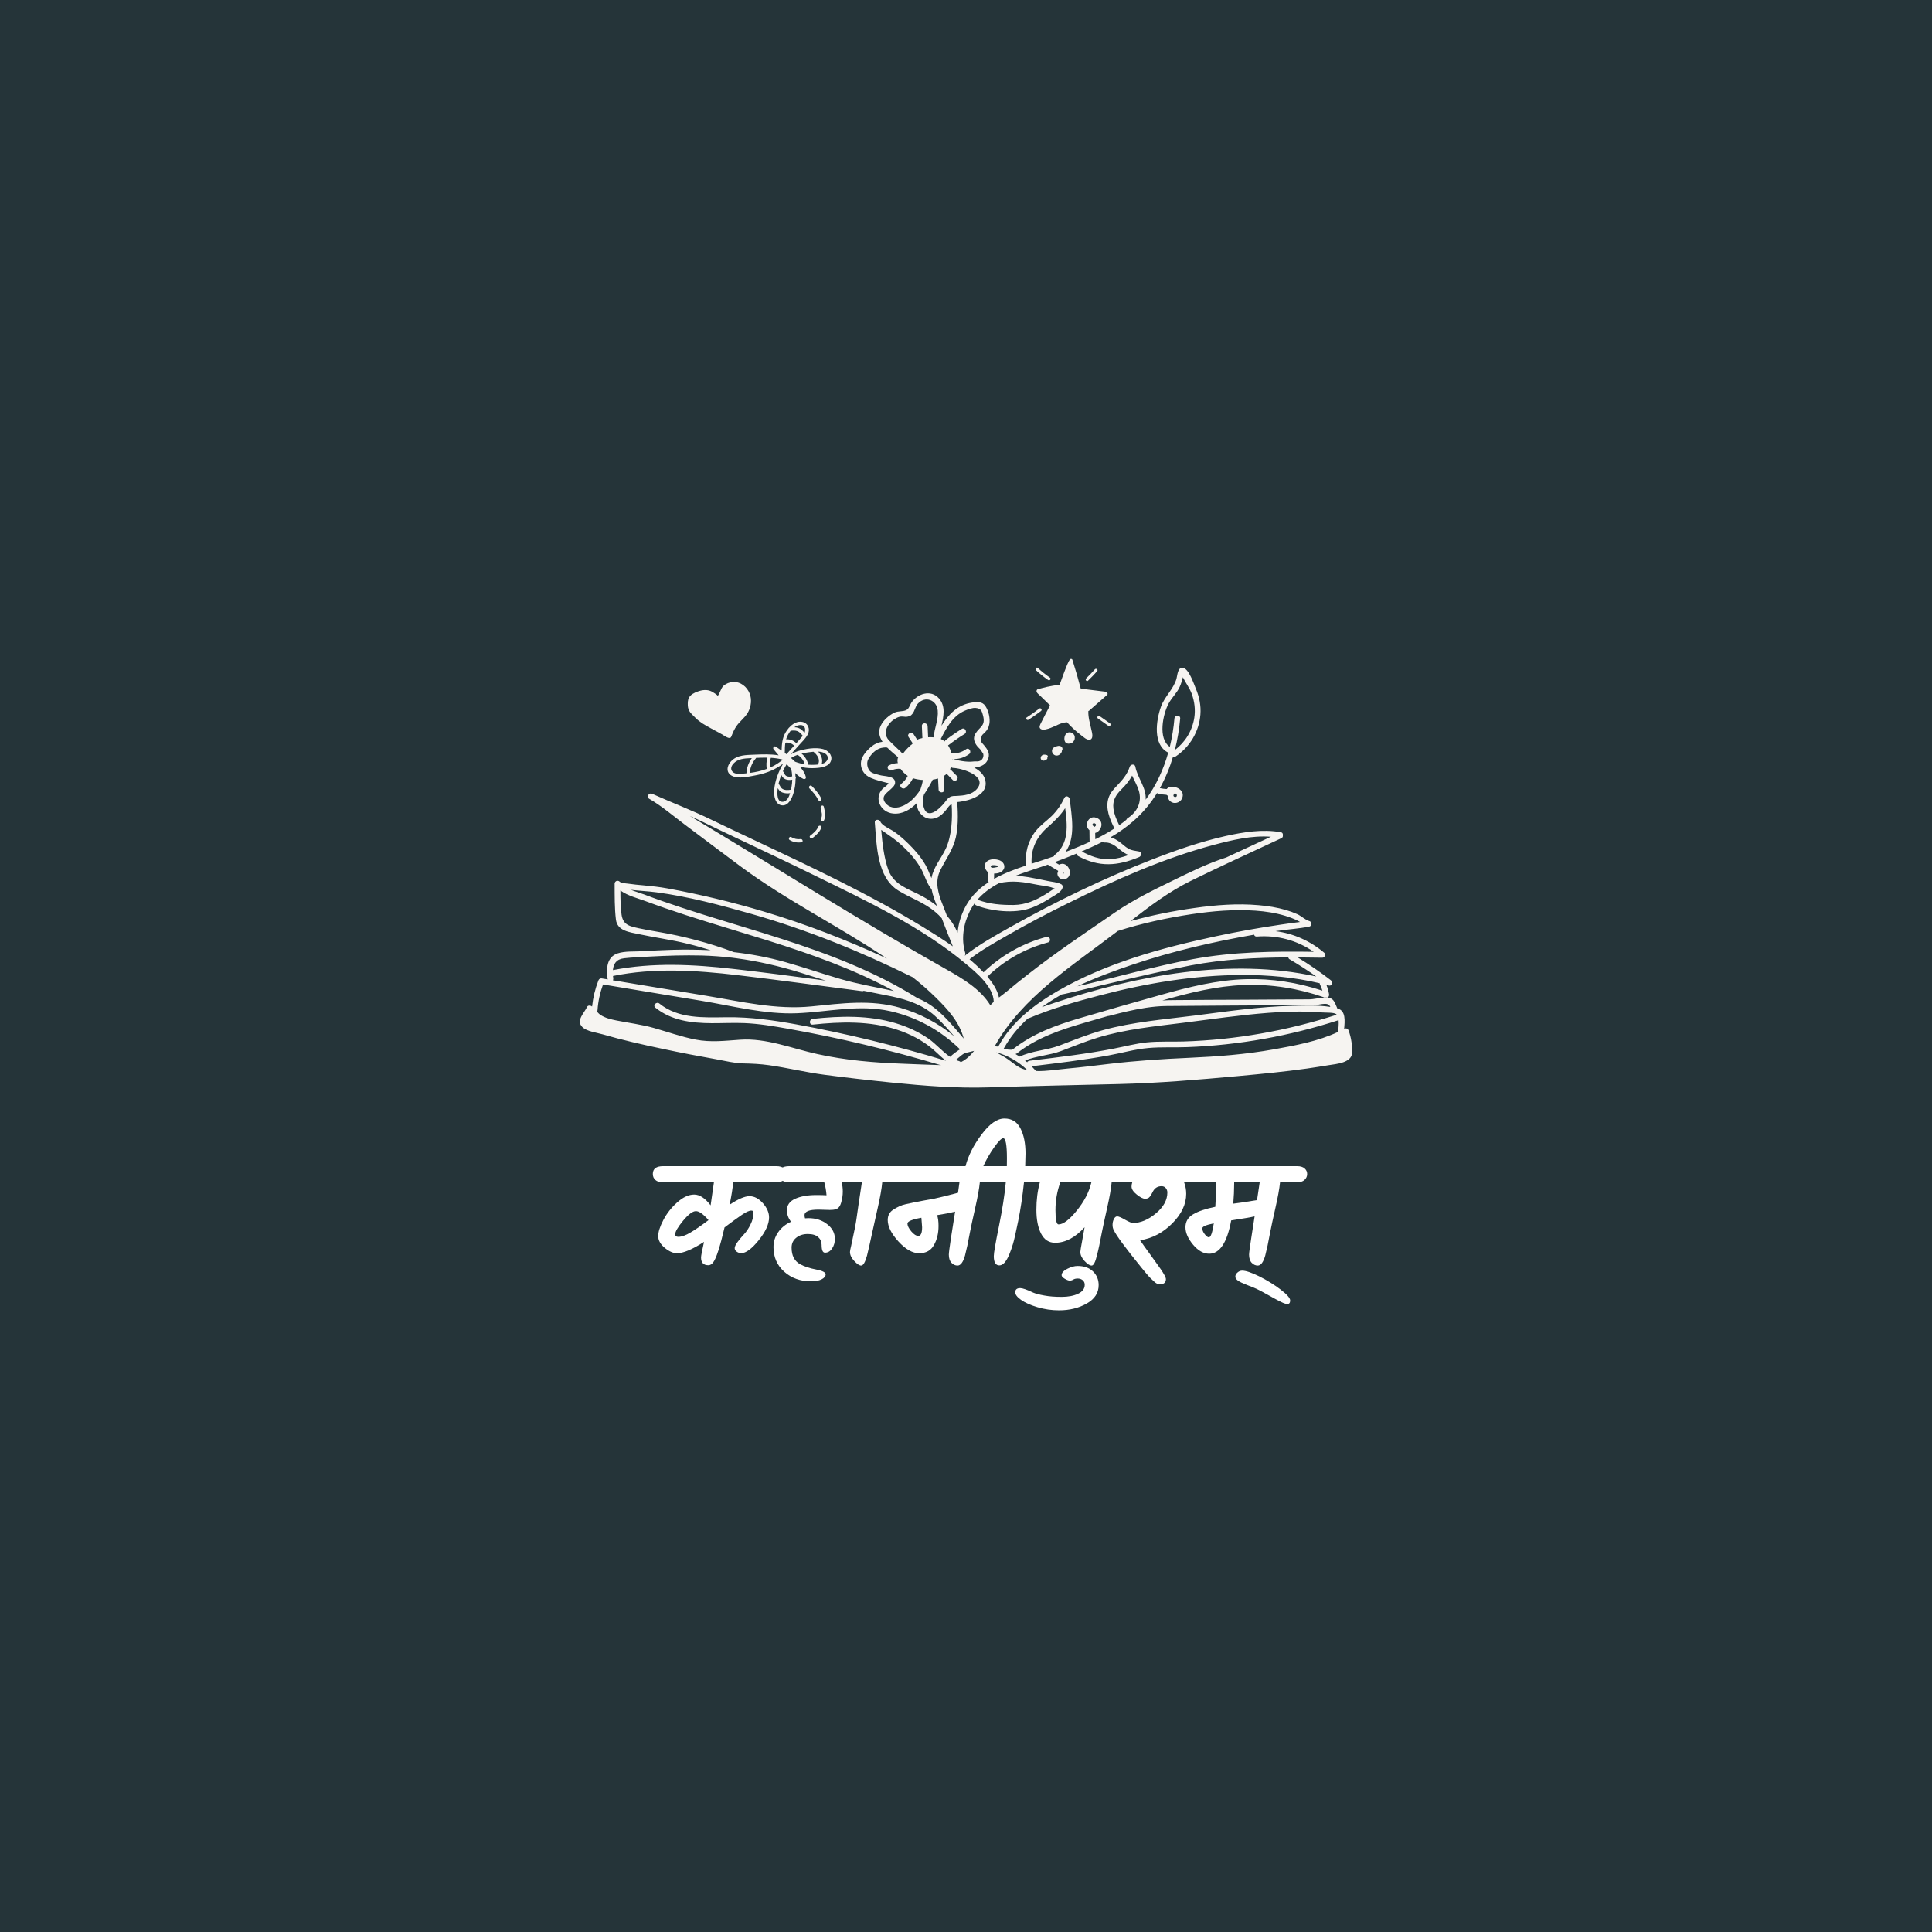 <svg xmlns="http://www.w3.org/2000/svg" xmlns:xlink="http://www.w3.org/1999/xlink" width="500" zoomAndPan="magnify" viewBox="0 0 375 375" height="500" preserveAspectRatio="xMidYMid meet" version="1.0"><defs><g/><clipPath id="16beee88a9"><path d="M 112.555 129.473 L 262.43 129.473 L 262.43 211.082 L 112.555 211.082 Z M 112.555 129.473 " clip-rule="nonzero"/></clipPath><clipPath id="fc9ab914c4"><path d="M 201 127.832 L 215 127.832 L 215 144 L 201 144 Z M 201 127.832 " clip-rule="nonzero"/></clipPath></defs><rect x="-37.5" width="450" fill="#ffffff" y="-37.5" height="450" fill-opacity="1"/><rect x="-37.5" width="450" fill="#ffffff" y="-37.5" height="450" fill-opacity="1"/><rect x="-37.5" width="450" fill="#253439" y="-37.5" height="450" fill-opacity="1"/><g clip-path="url(#16beee88a9)"><path fill="#f6f4f1" d="M 259.734 200.285 C 255.816 202.125 251.488 202.91 247.238 203.676 C 241.793 204.652 236.344 205.07 230.82 205.316 C 225.562 205.547 220.359 205.891 215.133 206.516 C 212.504 206.824 209.879 207.16 207.242 207.398 C 205.414 207.566 203.148 207.949 201.09 207.883 C 200.812 207.566 200.52 207.254 200.227 206.957 C 205.199 206.355 210.191 205.766 215.133 204.863 C 217.703 204.398 220.277 203.645 222.891 203.414 C 225.398 203.191 227.938 203.34 230.461 203.242 C 240.438 202.871 250.32 201.082 259.816 198.012 C 259.891 198.75 259.785 199.645 259.734 200.285 Z M 199.387 206.188 C 199.18 206.004 199.172 206.012 198.961 205.84 C 201.18 204.93 203.641 204.855 205.895 204.02 C 208.297 203.125 210.641 202.141 213.09 201.395 C 218.473 199.762 224.078 199.219 229.629 198.523 C 235.125 197.824 240.625 197.02 246.145 196.594 C 248.906 196.383 251.676 196.273 254.445 196.383 C 255.164 196.414 255.883 196.453 256.602 196.512 C 257.262 196.57 258.879 196.488 259.32 196.816 C 259.367 196.855 259.418 196.898 259.457 196.957 C 249.844 200.059 239.855 201.836 229.754 202.148 C 227.359 202.223 224.941 202.082 222.555 202.328 C 220.426 202.551 218.344 203.117 216.234 203.52 C 210.898 204.562 205.504 205.203 200.113 205.852 C 199.809 205.883 199.426 205.941 199.387 206.188 Z M 198.789 207.555 C 197.605 207.211 196.664 206.34 195.684 205.637 C 194.941 205.102 194.125 204.723 193.355 204.25 C 195.645 204.855 197.703 206.062 199.395 207.703 C 199.188 207.664 198.984 207.613 198.789 207.555 Z M 216.652 180.938 C 216.75 180.859 216.855 180.781 216.961 180.703 C 221.625 179.215 226.484 178.168 231.32 177.438 C 235.402 176.828 239.578 176.477 243.703 176.762 C 245.656 176.902 247.598 177.191 249.477 177.766 C 250.367 178.035 251.234 178.371 252.066 178.797 C 252.148 178.84 252.238 178.895 252.336 178.961 C 251.094 179.109 249.871 179.281 248.637 179.465 C 244.383 180.086 240.148 180.844 235.945 181.742 C 225.406 183.992 214.586 186.961 205.191 192.41 C 203.059 193.648 200.953 195.059 199.066 196.699 C 199.008 196.75 198.945 196.801 198.887 196.848 C 196.91 198.598 195.172 200.59 193.887 202.91 C 193.832 203.02 193.57 203.051 193.578 203.148 C 193.34 203.086 193.332 203.094 193.098 203.035 C 198.34 193.566 208.289 187.348 216.652 180.938 Z M 192.223 195.117 C 190.277 191.957 186.848 189.934 183.652 188.137 C 166.965 178.738 150.754 168.461 134.32 158.629 C 134.18 158.551 134.043 158.465 133.902 158.387 C 134.812 158.781 135.719 159.188 136.617 159.633 C 138.684 160.648 140.773 161.633 142.855 162.617 C 147.953 165.039 153.059 167.434 158.113 169.922 C 168.176 174.859 178.883 179.879 187.531 187.133 C 189.461 188.742 192.844 191.531 192.883 194.453 C 192.648 194.664 192.426 194.887 192.223 195.117 Z M 187.973 204.188 C 187.977 204.188 187.977 204.184 187.98 204.184 C 187.98 204.188 187.98 204.188 187.98 204.188 C 187.977 204.188 187.973 204.188 187.973 204.188 Z M 187.633 205.445 C 187.246 205.75 186.871 205.988 186.48 206.176 C 186.422 206.07 186.316 205.996 186.168 205.957 C 185.957 205.898 185.742 205.824 185.539 205.734 C 185.738 205.57 185.934 205.398 186.129 205.234 C 186.488 204.938 186.977 204.488 187.418 204.371 C 187.969 204.223 188.516 204.094 189.07 203.969 C 188.637 204.52 188.18 205.004 187.633 205.445 Z M 157.738 198.875 C 163.191 198.293 168.812 198.129 174.098 199.852 C 176.59 200.664 178.98 201.879 180.992 203.586 C 181.891 204.348 182.684 205.191 183.59 205.875 C 183.598 205.875 183.605 205.883 183.613 205.891 C 183.605 205.883 183.59 205.883 183.582 205.883 C 174.055 202.992 164.387 200.633 154.594 198.836 C 150.066 198.012 145.641 197.391 141.035 197.445 C 136.574 197.504 131.664 197.762 127.992 194.789 C 127.438 194.336 126.645 195.125 127.199 195.578 C 130.344 198.113 134.207 198.57 138.117 198.598 C 140.242 198.605 142.363 198.496 144.488 198.578 C 147.316 198.695 150.109 199.172 152.887 199.664 C 162.906 201.438 172.816 203.812 182.559 206.734 C 182.602 206.746 182.641 206.746 182.691 206.746 L 182.656 206.77 C 182.625 206.762 182.59 206.75 182.559 206.734 C 180.117 206.672 177.676 206.555 175.23 206.465 C 169.629 206.262 164.148 205.801 158.66 204.594 C 153.742 203.52 148.746 201.441 143.641 201.805 C 140.691 202.008 137.953 202.355 135.016 201.781 C 132.262 201.246 129.617 200.293 126.93 199.531 C 124.504 198.844 122.059 198.555 119.602 198.062 C 118.566 197.855 117.488 197.594 116.594 197.02 C 116.312 196.84 116.09 196.602 115.879 196.363 C 115.934 196.281 115.969 196.191 115.977 196.078 C 116.098 194.336 116.457 192.703 117.047 191.082 C 123.41 192.129 129.762 193.188 136.125 194.246 C 142.188 195.25 148.5 196.914 154.668 196.668 C 160.785 196.422 166.699 194.906 172.797 196.266 C 177.922 197.414 182.602 200 186.34 203.668 C 185.664 204.078 185.023 204.578 184.406 205.125 C 182.91 204.125 181.676 202.609 180.223 201.605 C 178.281 200.254 176.082 199.27 173.82 198.59 C 168.602 197.027 163.094 197.184 157.738 197.762 C 157.027 197.832 157.02 198.949 157.738 198.875 Z M 119.039 189.906 C 119.016 189.754 118.996 189.586 118.98 189.434 C 126.945 187.812 135.07 188.332 143.094 189.266 C 151.18 190.219 159.25 191.336 167.324 192.379 C 167.465 192.395 167.57 192.367 167.652 192.312 C 169.465 192.699 171.281 193.016 173.094 193.402 C 174.668 193.738 176.207 194.156 177.641 194.773 L 177.648 194.773 L 177.648 194.781 C 178.641 195.199 179.594 195.715 180.477 196.371 C 180.836 196.633 181.188 196.922 181.531 197.234 C 182.844 198.441 184.055 199.785 185.23 201.156 C 182.168 198.629 178.621 196.734 174.793 195.625 C 169.008 193.945 163.398 194.758 157.516 195.34 C 150.648 196.027 143.902 194.406 137.156 193.289 C 131.086 192.277 125.016 191.27 118.949 190.27 C 119.023 190.176 119.055 190.062 119.039 189.906 Z M 121.145 186 C 122.797 185.812 124.484 185.766 126.152 185.668 C 129.5 185.484 132.852 185.379 136.199 185.461 C 138.215 185.52 140.219 185.668 142.195 185.902 C 142.441 185.938 142.676 185.969 142.93 186 C 145.051 186.281 147.152 186.668 149.25 187.145 C 151.344 187.617 153.426 188.184 155.508 188.832 C 157.109 189.324 158.699 189.832 160.293 190.336 C 154.332 189.539 148.359 188.75 142.383 188.07 C 134.59 187.184 126.707 186.773 118.965 188.297 C 119.062 187.117 119.594 186.176 121.145 186 Z M 127.695 180.867 C 126.457 180.652 125.223 180.449 123.988 180.176 C 122.34 179.801 120.926 179.602 120.641 177.516 C 120.445 176.008 120.418 174.402 120.418 172.84 C 121.816 173.875 123.785 174.344 125.312 174.918 C 127.867 175.867 130.457 176.754 133.055 177.602 C 138.371 179.324 143.738 180.898 149.07 182.566 C 157.461 185.199 165.801 188.145 173.512 192.352 C 173.469 192.344 173.43 192.336 173.395 192.328 C 169.965 191.598 166.543 191.008 163.16 190.031 C 159.574 188.988 156.047 187.766 152.453 186.75 C 149.145 185.82 145.812 185.199 142.457 184.812 C 137.66 183.016 132.742 181.727 127.695 180.867 Z M 122.559 172.727 C 124.168 172.922 125.785 172.98 127.395 173.195 C 133.617 174.016 139.867 175.688 145.895 177.402 C 156.691 180.488 167.082 184.707 177.137 189.668 C 178.711 190.91 180.223 192.223 181.652 193.633 C 184.078 196.012 186.234 198.43 187.059 201.582 C 185.297 199.488 183.516 197.324 181.391 195.648 C 180.371 194.84 179.242 194.215 178.066 193.723 C 174 191.172 169.703 189.039 165.293 187.176 C 160.875 185.312 156.34 183.723 151.773 182.254 C 146.652 180.602 141.5 179.094 136.371 177.484 C 133.758 176.656 131.152 175.812 128.57 174.91 C 127.379 174.492 126.191 174.055 125.016 173.613 C 124.266 173.324 123.328 173.07 122.461 172.719 C 122.492 172.719 122.527 172.719 122.559 172.727 Z M 188.254 186.141 C 190.492 184.402 193.023 182.992 195.473 181.586 C 199.344 179.363 203.297 177.289 207.293 175.32 C 216.414 170.805 225.883 166.566 235.73 163.957 C 239.211 163.035 243.027 162.133 246.684 162.414 C 243.801 163.758 240.902 165.082 238.02 166.434 C 234.406 167.582 230.938 169.312 227.547 170.965 C 223.789 172.793 219.961 174.672 216.504 177.043 C 210.789 180.973 204.988 184.844 199.523 189.121 C 198.184 190.16 196.863 191.234 195.555 192.32 C 195.047 192.746 194.469 193.172 193.895 193.617 C 193.594 192.129 192.652 190.746 191.648 189.562 C 194.973 186.363 198.961 184.113 203.41 182.926 C 204.105 182.746 203.812 181.66 203.117 181.852 C 198.504 183.082 194.352 185.43 190.898 188.734 C 190.84 188.668 190.785 188.613 190.719 188.543 C 189.918 187.719 189.07 186.938 188.188 186.191 C 188.203 186.176 188.227 186.156 188.254 186.141 Z M 254.984 184.746 C 247.125 184.633 239.316 184.73 231.559 186.168 C 223.988 187.562 216.609 189.734 209.113 191.441 C 212.68 189.734 216.398 188.391 219.82 187.234 C 227.496 184.648 235.438 182.801 243.418 181.422 C 243.473 181.637 243.645 181.809 243.941 181.785 C 247.902 181.473 251.758 182.5 254.984 184.746 Z M 255.488 189.539 C 238.828 185.855 220.668 189.332 204.758 194.617 C 203.91 194.895 203.051 195.184 202.211 195.484 C 203.445 194.594 204.742 193.77 206.082 193.016 C 206.203 193.133 222.891 188.949 231.184 187.371 C 237.445 186.184 243.734 185.863 250.059 185.836 C 250.082 185.977 250.164 186.117 250.328 186.207 C 252.102 187.25 253.816 188.355 255.488 189.539 Z M 256.207 191.074 C 256.414 191.508 256.559 191.895 256.676 192.285 C 251.895 190.703 246.887 189.914 241.848 190.055 C 236.238 190.211 230.758 191.574 225.375 193.09 C 220.051 194.586 214.734 196.094 209.43 197.668 C 204.848 199.023 200.379 200.664 196.598 203.668 C 196.379 203.84 195.383 203.738 194.82 203.535 C 194.828 203.52 194.844 203.504 194.852 203.48 C 196.062 201.297 197.645 199.383 199.492 197.691 C 199.555 197.688 199.613 197.668 199.672 197.645 C 204.113 195.758 208.844 194.41 213.488 193.199 C 222.469 190.844 231.738 189.285 241.031 189.242 C 246.121 189.219 251.203 189.676 256.152 190.844 C 256.152 190.914 256.168 191 256.207 191.074 Z M 226.281 195.266 C 230.355 195.223 234.441 195.199 238.508 195.176 C 242.395 195.16 246.285 195.133 250.164 195.109 C 251.91 195.102 253.699 195.215 255.441 195.07 C 255.973 195.02 256.5 194.863 257.039 194.848 C 257.754 194.812 257.996 195.012 258.227 195.445 C 255.824 195.059 253.168 195.184 250.832 195.234 C 244.449 195.363 238.102 196.332 231.777 197.129 C 225.891 197.875 219.871 198.359 214.129 199.934 C 211.211 200.73 208.434 201.879 205.602 202.945 C 203.086 203.887 200.355 203.922 197.914 205.086 C 197.645 204.906 197.367 204.742 197.09 204.578 C 197.188 204.57 197.293 204.527 197.383 204.453 C 201.258 201.387 205.953 199.844 210.625 198.48 C 212.102 198.055 213.582 197.621 215.059 197.203 C 215.141 197.316 221.242 195.324 226.281 195.266 Z M 179.176 174.047 C 176.598 172.602 173.492 171.898 172.406 168.789 C 171.559 166.383 171.266 163.668 171.043 161.082 C 171.18 161.184 171.328 161.281 171.469 161.371 C 172.652 162.207 173.805 162.953 174.871 163.938 C 176.402 165.332 177.836 166.902 178.836 168.723 C 179.555 170.059 179.863 171.465 180.828 172.621 C 181.023 173.727 181.457 174.82 181.875 175.867 C 181.039 175.188 180.125 174.57 179.176 174.047 Z M 184.332 154.734 C 183.914 154.973 183.637 155.414 183.344 155.785 C 182.414 156.965 179.652 159.672 179.152 155.98 C 179.062 155.348 179.176 154.758 179.359 154.184 C 180.027 153.223 180.59 152.223 181.031 151.359 C 181.039 151.355 181.039 151.336 181.047 151.336 C 181.398 151.281 181.742 151.207 182.07 151.105 C 182.109 151.82 182.141 152.543 182.184 153.258 C 182.215 153.98 183.336 153.98 183.293 153.258 C 183.254 152.387 183.203 151.508 183.156 150.641 C 183.375 150.508 183.582 150.359 183.762 150.195 C 183.77 150.211 183.785 150.238 183.809 150.254 C 184.176 150.629 184.555 151.016 184.93 151.402 C 185.434 151.91 186.219 151.125 185.719 150.605 C 185.344 150.23 184.969 149.844 184.594 149.457 C 184.535 149.402 184.473 149.359 184.406 149.328 C 184.477 149.18 184.543 149.023 184.594 148.859 C 184.684 148.973 184.82 149.047 185.008 149.055 C 186.773 149.113 191.805 150.656 189.582 153.176 C 188.637 154.258 187.066 154.422 185.754 154.488 C 185.23 154.52 184.812 154.445 184.332 154.734 Z M 178.629 153.312 C 177.66 154.766 176.434 156.07 174.824 156.586 C 173.715 156.949 172.512 156.785 171.793 155.773 C 170.938 154.57 172.188 153.871 172.781 153.289 C 173.133 152.953 173.707 152.504 173.738 151.961 C 173.82 150.531 171.629 150.73 170.715 150.441 C 170.121 150.254 169.238 150.145 168.82 149.637 C 168.422 149.164 168.258 148.488 168.355 147.883 C 168.438 147.348 168.879 146.777 169.215 146.383 C 169.59 145.938 170.055 145.57 170.586 145.332 C 170.848 145.215 171.125 145.141 171.41 145.109 C 171.582 145.086 172.137 145.02 172.262 145.152 C 172.922 145.824 173.688 146.438 174.336 146.988 C 174.172 147.332 174.164 147.719 174.27 148.121 C 173.688 148.137 173.125 148.277 172.57 148.539 C 171.926 148.844 172.488 149.801 173.133 149.5 C 173.656 149.262 174.242 149.172 174.809 149.246 C 175.199 149.801 175.715 150.305 176.195 150.605 C 175.895 151.207 175.461 151.715 174.938 152.141 C 174.375 152.582 175.168 153.371 175.723 152.93 C 176.359 152.418 176.852 151.781 177.203 151.059 C 177.773 151.238 178.441 151.359 179.129 151.402 C 179.055 152.02 178.844 152.668 178.629 153.312 Z M 172.742 140.316 C 173.148 139.844 173.902 139.332 174.508 139.152 C 175.215 138.949 175.543 139.219 176.121 139.105 C 176.672 138.988 176.77 138.941 177.086 138.57 C 177.578 138.004 177.625 137.145 178.172 136.559 C 179.602 135.02 181.816 135.848 182.012 137.906 C 182.184 139.664 181.344 141.359 181.23 143.117 C 180.875 143.082 180.508 143.082 180.148 143.098 C 180.117 142.375 180.086 141.656 180.051 140.934 C 180.012 140.219 178.898 140.211 178.934 140.934 C 178.973 141.703 179.004 142.484 179.039 143.254 C 178.828 143.297 178.621 143.355 178.434 143.41 C 178.289 143.461 178.156 143.52 178.035 143.594 C 177.797 143.223 177.555 142.855 177.316 142.484 C 176.93 141.875 175.961 142.441 176.352 143.051 C 176.555 143.363 176.754 143.664 176.957 143.977 C 177.07 144.148 177.203 144.25 177.086 144.402 C 177.012 144.492 176.832 144.594 176.742 144.676 C 176.223 145.133 175.746 145.641 175.32 146.199 C 175.297 146.242 175.258 146.281 175.211 146.293 C 175.16 146.293 174.816 145.883 174.742 145.816 L 174.195 145.305 C 173.828 144.961 173.469 144.617 173.109 144.266 C 172.715 143.879 172.309 143.543 172.09 143.016 C 171.695 142.098 172.07 141.098 172.742 140.316 Z M 187.32 137.922 C 187.918 137.668 188.727 137.355 189.387 137.414 C 190.465 137.512 190.598 138.062 190.816 138.93 C 191.316 140.91 190.188 141.031 189.355 142.352 C 188.801 143.238 189.07 144.043 189.664 144.82 C 189.836 145.043 190.059 145.223 190.246 145.43 C 190.457 145.652 190.555 145.922 190.746 146.145 C 190.859 146.273 190.883 146.465 190.883 146.637 C 190.852 147.457 190.215 147.859 189.461 147.793 C 189.133 147.762 188.793 147.844 188.457 147.848 C 188.074 147.859 187.68 147.844 187.297 147.801 C 186.52 147.719 185.754 147.547 185.008 147.34 C 184.938 147.332 184.871 147.332 184.805 147.332 L 184.805 147.285 C 184.871 147.301 184.938 147.316 185.008 147.34 C 186.113 147.367 187.184 147.039 188.09 146.383 C 188.668 145.973 188.113 144.996 187.523 145.422 C 186.668 146.035 185.727 146.293 184.676 146.199 C 184.668 146.199 184.668 146.199 184.66 146.199 C 184.527 145.641 184.316 145.117 184.012 144.668 C 184.055 144.648 184.094 144.625 184.145 144.594 C 185.133 143.828 186.16 143.117 187.23 142.461 C 187.836 142.082 187.281 141.113 186.668 141.492 C 185.598 142.156 184.578 142.859 183.582 143.625 C 183.473 143.707 183.402 143.812 183.367 143.918 C 183.148 143.73 182.895 143.566 182.625 143.445 C 182.617 143.445 182.609 143.445 182.602 143.434 C 183.719 141.238 184.938 138.926 187.32 137.922 Z M 193.855 171.453 C 193.855 171.453 193.855 171.453 193.863 171.453 C 196.387 170.789 198.887 171.227 201.418 171.742 C 202.367 171.93 203.492 171.988 204.375 172.348 C 204.848 172.539 204.867 172.309 204.285 172.695 C 203.844 172.98 203.418 173.285 202.98 173.555 C 201.027 174.754 199.082 175.629 196.762 175.656 C 194.426 175.68 191.992 175.5 189.805 174.664 C 189.77 174.656 189.738 174.645 189.715 174.641 C 190.852 173.309 192.27 172.301 193.855 171.453 Z M 192.711 167.926 C 192.949 167.91 193.234 167.941 193.465 167.992 C 194.434 168.215 192.883 168.477 192.559 168.426 C 192.523 168.426 192.484 168.418 192.449 168.418 C 192.23 168.184 192.18 167.969 192.711 167.926 Z M 203.332 160.574 C 204.66 159.402 205.82 158.277 206.75 156.867 C 207.176 160.117 207.551 163.695 204.75 165.918 C 204.645 166.008 204.578 166.105 204.562 166.211 C 203.176 166.711 201.711 167.172 200.234 167.648 C 200.062 164.809 201.18 162.453 203.332 160.574 Z M 211.758 164.473 C 212.535 164.121 213.293 163.758 214.031 163.375 C 214.121 163.473 214.25 163.531 214.43 163.531 C 216.047 163.473 216.969 164.719 218.211 165.531 C 218.508 165.727 218.801 165.859 219.078 165.957 C 217.887 166.391 216.66 166.719 215.387 166.777 C 213.418 166.859 211.66 166.18 209.953 165.262 C 210.559 165.008 211.164 164.742 211.758 164.473 Z M 212.512 159.828 C 212.918 160.035 212.707 160.336 212.41 160.508 C 212.371 160.445 212.305 160.379 212.215 160.328 C 211.855 160.117 212.117 159.641 212.512 159.828 Z M 216.121 157 C 215.902 155.309 216.609 154.273 217.738 153.141 C 218.57 152.312 219.23 151.5 219.746 150.539 C 220.164 151.5 220.711 152.402 221.031 153.43 C 221.715 155.621 220.742 157.621 218.867 158.812 C 218.734 158.895 218.652 159.008 218.621 159.125 C 218.18 159.492 217.715 159.844 217.238 160.172 C 216.742 159.164 216.277 158.129 216.121 157 Z M 226.844 136.52 C 227.473 135.363 228.453 134.5 228.992 133.285 C 229.215 132.793 229.367 132.285 229.516 131.762 C 229.539 131.652 229.566 131.547 229.59 131.449 C 230.121 132.531 230.914 133.551 231.328 134.699 C 231.859 136.191 232.055 137.75 231.812 139.324 C 231.418 141.836 230.055 144.066 228.039 145.57 C 228.551 143.566 228.887 141.516 229.074 139.465 C 229.133 138.742 228.023 138.75 227.957 139.465 C 227.793 141.301 227.496 143.148 227.059 144.961 C 224.703 143.379 225.719 138.586 226.844 136.52 Z M 227.938 154.086 C 227.988 154.035 228.023 153.988 228.047 153.93 C 228.242 154.043 228.414 154.199 228.422 154.332 C 228.488 155.02 227.336 154.668 227.938 154.086 Z M 206.523 169.223 C 206.523 169.215 206.523 169.215 206.531 169.207 C 206.547 169.34 206.539 169.469 206.492 169.535 C 206.344 169.73 206.523 169.223 206.523 169.223 Z M 261.762 200.016 C 261.641 199.672 261.281 199.5 260.945 199.68 C 260.93 199.688 260.914 199.695 260.895 199.703 C 261.035 198.129 261.246 196.176 259.613 195.742 C 259.598 195.734 259.582 195.723 259.559 195.723 C 259.547 195.691 259.539 195.668 259.531 195.633 C 259.156 194.82 258.953 193.895 258.012 193.68 C 257.914 193.656 257.809 193.641 257.711 193.633 C 257.598 193.707 257.449 193.738 257.285 193.68 L 257.105 193.617 C 256.117 193.656 255 193.969 254.109 193.969 C 249.754 193.992 245.402 194.016 241.047 194.043 C 236.711 194.066 232.375 194.066 228.039 194.117 C 227.238 194.125 226.43 194.133 225.629 194.184 C 225.637 194.176 225.652 194.176 225.668 194.164 C 230.848 192.703 236.105 191.383 241.504 191.188 C 246.824 191 252.082 191.859 257.105 193.617 C 257.312 193.605 257.516 193.617 257.711 193.633 C 257.906 193.5 258.012 193.23 257.973 192.992 C 257.859 192.344 257.695 191.754 257.457 191.172 C 257.605 191.211 257.754 191.246 257.898 191.285 C 258.551 191.465 258.797 190.629 258.324 190.27 C 256.258 188.668 254.109 187.191 251.879 185.836 C 253.473 185.848 255.059 185.863 256.648 185.895 C 257.105 185.902 257.426 185.254 257.051 184.945 C 254.305 182.621 251.047 181.176 247.582 180.742 C 247.723 180.727 247.852 180.703 247.992 180.684 C 250.016 180.375 252.117 180.258 254.133 179.855 C 254.664 179.75 254.656 178.887 254.133 178.773 C 253.457 178.633 252.508 177.746 251.812 177.445 C 251.094 177.125 250.352 176.852 249.594 176.633 C 247.879 176.133 246.105 175.852 244.332 175.699 C 240.184 175.328 235.984 175.656 231.875 176.238 C 227.695 176.82 223.496 177.656 219.414 178.797 C 223.105 175.934 226.828 173.113 231.035 171.027 C 233.52 169.805 236.016 168.617 238.523 167.441 C 238.605 167.418 238.695 167.387 238.777 167.359 C 238.895 167.328 238.973 167.27 239.031 167.203 C 242.266 165.695 245.5 164.203 248.719 162.691 C 248.973 162.57 249.035 162.355 248.996 162.141 C 249.055 161.879 248.945 161.602 248.602 161.535 C 245.043 160.895 241.316 161.512 237.832 162.289 C 232.988 163.383 228.266 165.023 223.645 166.82 C 214.168 170.512 204.953 174.965 196.094 179.949 C 193.152 181.605 190.129 183.27 187.461 185.352 C 187.41 185.395 187.363 185.441 187.336 185.492 C 187.312 185.477 187.297 185.461 187.281 185.441 C 187.371 185.32 187.41 185.164 187.355 184.977 C 186.512 182.246 187.004 179.289 188.277 176.781 C 188.539 176.262 188.832 175.793 189.152 175.352 C 189.191 175.516 189.305 175.664 189.512 175.746 C 192.508 176.887 196.812 177.348 199.898 176.312 C 201.379 175.82 202.773 175.031 204.066 174.188 C 204.773 173.727 206.188 173.102 206.27 172.121 C 206.285 171.93 206.156 171.719 205.992 171.637 C 205.227 171.227 204.203 171.176 203.363 170.996 C 202.137 170.75 200.922 170.48 199.688 170.273 C 198.812 170.125 197.949 170.027 197.082 170 C 199.074 169.23 201.133 168.609 203.145 167.91 C 203.215 167.879 203.297 167.852 203.371 167.828 C 203.387 167.836 203.402 167.844 203.418 167.852 C 203.934 168.164 204.449 168.469 204.973 168.781 C 205.109 168.863 205.25 168.945 205.387 169.027 C 205.387 169.035 205.387 169.043 205.379 169.051 C 205.395 169.199 205.242 169.41 205.242 169.594 C 205.273 170.363 206.098 170.891 206.801 170.625 C 208.598 169.961 207.281 166.941 205.602 167.82 C 205.602 167.828 205.594 167.828 205.582 167.828 C 205.484 167.777 205.395 167.73 205.305 167.68 C 205.117 167.566 204.93 167.449 204.734 167.336 C 206.164 166.812 207.586 166.254 208.992 165.672 C 208.973 165.859 209.047 166.039 209.27 166.164 C 213.336 168.371 216.898 168.113 221.102 166.359 C 221.559 166.172 221.699 165.418 221.102 165.277 C 220.344 165.113 219.715 165.129 219.004 164.719 C 218.375 164.359 217.867 163.824 217.281 163.406 C 216.715 162.996 216.16 162.691 215.547 162.527 C 217.078 161.641 218.516 160.641 219.836 159.5 C 220.277 159.125 220.711 158.723 221.117 158.312 C 221.117 158.312 221.117 158.312 221.129 158.312 C 222.27 157.16 223.316 155.891 224.246 154.453 C 224.355 154.281 224.469 154.102 224.574 153.93 C 224.641 153.988 224.723 154.027 224.828 154.051 C 225.352 154.176 225.883 154.25 226.414 154.273 C 226.477 154.348 226.566 154.406 226.664 154.438 C 226.656 154.863 226.828 155.293 227.203 155.578 C 227.906 156.137 229.043 155.832 229.418 155.012 C 230.309 153.086 227.254 152.066 226.445 153.156 C 226.004 153.133 225.57 153.078 225.129 152.977 C 226.215 151.043 227.059 148.973 227.688 146.848 C 227.832 146.93 228.023 146.949 228.211 146.816 C 230.953 144.969 232.734 142.016 232.996 138.695 C 233.133 136.945 232.781 135.246 232.105 133.648 C 231.711 132.727 230.758 129.781 229.598 129.617 C 228.559 129.473 228.535 131.129 228.355 131.742 C 227.75 133.812 226.062 135.164 225.344 137.168 C 224.395 139.816 223.699 144.578 226.754 146.086 C 225.832 149.359 224.402 152.484 222.379 155.211 C 222.523 152.832 220.793 151.059 220.367 148.801 C 220.254 148.227 219.453 148.328 219.289 148.801 C 218.758 150.387 217.875 151.379 216.758 152.551 C 216.098 153.23 215.492 153.914 215.18 154.832 C 214.488 156.883 215.41 158.977 216.309 160.805 C 215.125 161.578 213.875 162.266 212.598 162.898 C 212.594 162.496 212.586 162.094 212.574 161.684 C 213.914 161.281 214.379 159.27 212.77 158.723 C 211.238 158.203 210.348 160.238 211.457 161.148 L 211.457 161.199 C 211.465 161.938 211.48 162.668 211.488 163.406 L 211.488 163.422 C 209.953 164.129 208.387 164.758 206.816 165.367 C 208.828 162.504 208.016 158.508 207.641 155.137 C 207.594 154.645 206.875 154.301 206.605 154.855 C 205.977 156.18 205.184 157.359 204.129 158.395 C 203.109 159.387 201.926 160.184 201.035 161.305 C 199.531 163.199 198.918 165.562 199.148 167.961 C 199.148 167.977 199.148 167.992 199.156 168 C 197.008 168.715 194.875 169.504 192.949 170.594 C 192.949 170.25 192.957 169.906 192.957 169.559 C 193.617 169.559 194.328 169.395 194.723 168.863 C 195.234 168.184 194.82 167.344 194.098 167.023 C 193.363 166.703 192.156 166.648 191.527 167.23 C 190.801 167.902 191.176 168.781 191.805 169.348 C 191.812 169.363 191.828 169.379 191.848 169.387 C 191.836 169.906 191.836 170.422 191.828 170.938 C 191.828 171.055 191.855 171.145 191.902 171.227 C 191.086 171.758 190.32 172.348 189.617 173.031 C 187.5 175.074 186.129 178.051 185.867 181.062 C 185.367 179.84 184.648 178.715 183.777 177.707 C 183.719 177.543 183.652 177.379 183.59 177.207 C 183.016 175.68 182.305 174.145 182.047 172.586 C 182.027 172.488 182.012 172.391 181.996 172.293 C 181.848 171.152 181.953 170.012 182.543 168.848 C 183.473 167 184.648 165.367 185.297 163.383 C 186.031 161.133 185.988 158.047 185.793 155.684 C 185.957 155.668 186.129 155.645 186.332 155.621 C 188.172 155.375 191.422 154.422 191.324 151.984 C 191.266 150.625 190.32 149.645 189.102 149 C 190.391 148.883 191.496 148.383 191.855 147.113 C 192.148 146.121 191.602 145.383 190.996 144.648 C 190.547 144.102 190.293 144.027 190.449 143.246 C 190.578 142.566 190.75 142.59 191.176 142.156 C 191.641 141.68 191.902 141.211 192.027 140.547 C 192.23 139.441 191.887 137.98 191.266 137.043 C 190.66 136.133 189.656 136.223 188.652 136.371 C 185.859 136.797 184.102 138.66 182.738 140.875 C 183.156 139.004 183.582 137.07 182.25 135.559 C 180.664 133.754 178 134.656 176.852 136.469 C 176.5 137.027 176.449 137.551 175.895 137.832 C 175.258 138.145 174.367 137.98 173.664 138.301 C 172.586 138.793 171.434 139.801 170.93 140.891 C 170.406 142 170.676 143.035 171.297 143.977 C 170.52 144.059 169.785 144.379 169.133 144.914 C 168.43 145.496 167.773 146.199 167.375 147.027 C 167.023 147.75 167.016 148.59 167.32 149.336 C 167.66 150.164 168.273 150.664 169.074 151.008 C 170.02 151.43 171 151.625 171.98 151.902 C 172.625 152.094 172.512 151.773 172.34 152.172 C 172.211 152.484 171.523 152.871 171.297 153.117 C 169.566 154.988 170.938 157.672 173.355 157.91 C 175.168 158.082 176.719 157.152 178 155.832 C 177.945 156.754 178.207 157.621 179.129 158.367 C 179.973 159.066 181.059 159.09 182.02 158.621 C 182.672 158.301 183.172 157.77 183.629 157.219 C 183.824 156.992 184.07 156.605 184.273 156.406 C 184.43 156.258 184.57 156.145 184.707 156.055 C 184.902 158.828 184.73 162.227 183.59 164.703 C 182.699 166.621 181.172 168.32 180.797 170.445 C 180.402 169.602 180.102 168.691 179.637 167.887 C 178.762 166.375 177.617 165.031 176.367 163.816 C 175.469 162.93 174.523 162.086 173.484 161.379 C 172.824 160.93 171.199 160.254 170.895 159.5 C 170.684 158.977 169.742 158.969 169.801 159.656 C 170.176 164.086 170.176 170.289 174.406 172.883 C 176.809 174.352 179.422 175.18 181.594 177.059 C 182.02 177.422 182.422 177.812 182.789 178.227 C 183.48 180.055 184.199 181.875 184.945 183.688 C 183.051 182.352 181.09 181.121 179.145 179.93 C 168.492 173.422 157.125 168.133 145.855 162.809 C 143.281 161.594 140.699 160.379 138.125 159.133 C 134.336 157.285 130.426 155.801 126.578 154.078 C 126.234 153.922 125.914 154.117 125.785 154.379 C 125.785 154.391 125.777 154.391 125.777 154.391 C 125.762 154.422 125.762 154.453 125.754 154.488 C 125.688 154.691 125.754 154.922 126.016 155.047 C 128.422 156.438 130.621 158.328 132.832 159.992 C 136.469 162.719 140.086 165.457 143.738 168.164 C 152.664 174.777 162.621 179.668 171.844 185.848 C 171.949 185.91 172.055 185.984 172.16 186.051 C 164.41 182.48 156.465 179.379 148.273 176.938 C 142.121 175.098 135.871 173.598 129.551 172.441 C 128.008 172.16 126.488 171.996 124.918 171.848 C 123.938 171.758 122.949 171.676 121.973 171.527 C 121.547 171.465 120.598 171.453 120.281 171.137 C 120.27 171.129 120.262 171.125 120.258 171.113 C 120.094 170.965 119.855 170.926 119.652 170.996 C 119.645 170.996 119.645 170.996 119.645 170.996 C 119.496 171.07 119.383 171.191 119.324 171.332 C 119.324 171.34 119.316 171.34 119.316 171.348 C 119.309 171.391 119.301 171.445 119.301 171.504 L 119.301 171.621 C 119.309 173.859 119.281 176.246 119.547 178.469 C 119.809 180.711 122.199 180.93 124.027 181.324 C 127.148 181.996 130.309 182.398 133.414 183.172 C 134.941 183.539 136.453 183.969 137.953 184.445 C 135.473 184.312 132.973 184.289 130.457 184.359 C 128.547 184.418 126.633 184.516 124.723 184.633 C 123.195 184.73 121.324 184.566 119.863 185.059 C 117.758 185.773 117.668 188.004 117.922 189.906 C 117.926 189.98 117.953 190.047 117.984 190.105 C 117.602 190.047 117.219 189.98 116.832 189.914 C 116.516 189.867 116.27 189.996 116.148 190.309 C 115.512 191.949 115.109 193.625 114.922 195.363 C 114.855 195.324 114.793 195.281 114.719 195.242 C 114.465 195.117 114.082 195.16 113.949 195.445 C 113.445 196.562 111.746 198.07 113.02 199.336 C 113.883 200.203 115.836 200.426 116.973 200.762 C 120.805 201.871 124.699 202.754 128.594 203.574 C 132.105 204.324 135.637 205.004 139.172 205.629 C 140.785 205.914 142.559 206.375 144.238 206.406 C 145.93 206.434 147.598 206.516 149.285 206.754 C 152.867 207.262 156.387 208.133 159.977 208.605 C 164.395 209.188 168.82 209.688 173.258 210.141 C 179.512 210.766 185.711 211.266 191.977 211.059 C 200.391 210.781 208.812 210.617 217.223 210.41 C 224.957 210.223 232.676 209.566 240.379 208.859 C 244.824 208.449 249.281 208.023 253.699 207.398 C 255.148 207.195 256.582 206.957 258.02 206.727 C 259.336 206.52 261.965 206.309 262.391 204.707 C 262.398 204.652 262.406 204.594 262.406 204.543 C 262.504 202.961 262.301 201.508 261.762 200.016 " fill-opacity="1" fill-rule="nonzero"/></g><path fill="#f6f4f1" d="M 135.395 134.234 C 136.258 133.914 137.246 133.777 138.09 134.199 C 138.238 134.273 139.426 134.953 139.281 135.102 C 139.754 134.613 139.898 133.574 140.453 133.094 C 140.941 132.668 141.609 132.418 142.254 132.371 C 143.727 132.27 145 133.301 145.516 134.641 C 145.949 135.77 145.793 137.066 145.254 138.133 C 144.711 139.195 143.688 139.91 142.996 140.867 C 142.555 141.48 142.254 142.184 141.977 142.887 C 141.934 142.996 141.887 143.109 141.793 143.18 C 141.43 143.465 140.395 142.672 140.074 142.5 C 139.359 142.113 138.645 141.727 137.93 141.336 C 136.879 140.766 135.797 140.168 134.957 139.301 C 134.164 138.48 133.539 138.074 133.5 136.883 C 133.484 136.391 133.492 135.875 133.719 135.438 C 134.043 134.812 134.73 134.48 135.387 134.238 C 135.387 134.238 135.391 134.234 135.395 134.234 " fill-opacity="1" fill-rule="nonzero"/><path fill="#f6f4f1" d="M 206.633 143.742 C 206.727 144.129 207.02 144.348 207.41 144.348 C 207.594 144.344 207.773 144.301 207.941 144.238 C 208.188 144.148 208.258 144.043 208.414 143.836 C 208.461 143.773 208.508 143.707 208.543 143.633 C 208.594 143.516 208.602 143.379 208.609 143.25 C 208.613 143.176 208.617 143.105 208.609 143.031 C 208.57 142.453 207.906 142.012 207.352 142.168 C 206.711 142.348 206.496 143.156 206.633 143.742 " fill-opacity="1" fill-rule="nonzero"/><path fill="#f6f4f1" d="M 212.961 130.266 C 213.207 129.988 212.75 129.645 212.508 129.918 C 211.973 130.527 211.414 131.109 210.828 131.668 C 210.566 131.922 210.914 132.375 211.18 132.121 C 211.797 131.527 212.391 130.91 212.961 130.266 " fill-opacity="1" fill-rule="nonzero"/><path fill="#f6f4f1" d="M 213.105 139.457 C 213.777 139.93 214.449 140.402 215.117 140.875 C 215.418 141.086 215.766 140.629 215.465 140.418 C 214.793 139.949 214.121 139.477 213.453 139.004 C 213.152 138.793 212.809 139.25 213.105 139.457 " fill-opacity="1" fill-rule="nonzero"/><path fill="#f6f4f1" d="M 204.199 145.621 C 204.121 146.094 204.488 146.586 204.961 146.648 C 205.461 146.719 205.918 146.367 206.086 145.91 C 206.109 145.84 206.109 145.777 206.09 145.723 C 206.133 145.695 206.164 145.652 206.188 145.59 C 206.277 145.355 206.223 145.109 206.031 144.941 C 205.82 144.75 205.531 144.746 205.27 144.805 C 204.82 144.898 204.285 145.109 204.199 145.621 " fill-opacity="1" fill-rule="nonzero"/><g clip-path="url(#fc9ab914c4)"><path fill="#f6f4f1" d="M 202.062 140.312 C 201.887 140.664 201.57 141.184 202 141.492 C 202.469 141.824 203.453 141.461 203.922 141.289 C 204.988 140.898 205.922 140.238 207.094 140.195 C 207.102 140.195 207.105 140.195 207.113 140.195 C 207.918 141.086 208.793 141.91 209.754 142.633 C 210.152 142.934 211.078 143.848 211.684 143.527 C 212.289 143.207 211.926 142.086 211.828 141.625 C 211.578 140.418 211.191 139.246 211.246 138 C 211.301 138 211.355 137.98 211.406 137.934 L 214.887 134.879 C 215.086 134.703 214.961 134.422 214.773 134.363 C 214.734 134.309 214.672 134.273 214.586 134.262 L 209.773 133.668 C 209.281 131.781 208.742 129.918 208.148 128.062 C 208.082 127.852 207.781 127.844 207.66 128.004 C 207.098 128.746 205.961 132.188 205.637 133.004 C 205.605 132.984 205.57 132.961 205.531 132.961 C 204.09 133.051 202.203 133.57 201.801 133.68 C 201.668 133.715 201.363 133.754 201.266 133.898 C 200.973 134.336 201.57 134.734 201.828 134.984 C 202.488 135.625 203.148 136.27 203.809 136.91 C 203.805 136.918 203.801 136.922 203.801 136.93 C 203.219 138.055 202.621 139.176 202.062 140.312 " fill-opacity="1" fill-rule="nonzero"/></g><path fill="#f6f4f1" d="M 203.793 131.535 C 202.965 130.965 202.184 130.34 201.445 129.652 C 201.176 129.402 200.832 129.859 201.102 130.109 C 201.836 130.793 202.621 131.422 203.449 131.992 C 203.754 132.199 204.098 131.746 203.793 131.535 " fill-opacity="1" fill-rule="nonzero"/><path fill="#f6f4f1" d="M 199.645 139.699 C 200.473 139.164 201.281 138.598 202.066 137.992 C 202.359 137.766 202.008 137.316 201.715 137.539 C 200.934 138.145 200.125 138.715 199.289 139.25 C 198.98 139.445 199.336 139.895 199.645 139.699 " fill-opacity="1" fill-rule="nonzero"/><path fill="#f6f4f1" d="M 201.996 147.172 C 202.02 147.441 202.246 147.641 202.512 147.648 C 202.766 147.656 203.012 147.531 203.195 147.367 C 203.301 147.277 203.316 147.156 203.281 147.055 C 203.316 147.027 203.348 146.988 203.371 146.938 C 203.422 146.809 203.363 146.602 203.215 146.562 C 202.938 146.488 202.641 146.414 202.367 146.547 C 202.141 146.656 201.965 146.91 201.996 147.172 " fill-opacity="1" fill-rule="nonzero"/><path fill="#f6f4f1" d="M 159.691 148.223 C 159.629 148.242 159.566 148.262 159.5 148.277 C 159.75 147.387 159.402 146.551 158.801 145.887 C 159.27 145.91 159.719 145.996 160.082 146.215 C 161.094 146.816 160.703 147.906 159.691 148.223 Z M 158.84 148.246 C 158.816 148.301 158.809 148.348 158.812 148.395 C 158.605 148.418 158.402 148.43 158.203 148.441 C 157.742 148.469 157.281 148.461 156.828 148.422 C 156.852 148.363 156.859 148.293 156.836 148.215 C 156.625 147.449 156.188 146.77 155.586 146.273 C 156.059 146.152 156.543 146.07 157.027 146.012 C 157.289 145.977 157.582 145.938 157.887 145.914 C 158.574 146.469 159.23 147.316 158.84 148.246 Z M 155.293 148.16 C 154.961 148.078 154.645 147.961 154.324 147.852 C 154.312 147.84 154.297 147.828 154.289 147.816 C 154.047 147.578 153.797 147.344 153.539 147.125 C 153.613 147.078 153.688 147.035 153.762 146.992 C 154.094 146.797 154.445 146.641 154.805 146.512 C 155.492 146.922 155.98 147.574 156.207 148.348 C 155.898 148.301 155.594 148.238 155.293 148.16 Z M 153.621 152.824 C 153.598 152.953 153.57 153.105 153.535 153.273 C 153 153.391 152.289 153.418 151.82 153.086 C 151.5 152.863 151.371 152.418 151.121 152.109 C 151.133 152.059 151.141 152.016 151.152 151.977 C 151.281 151.441 151.453 150.922 151.652 150.418 C 151.836 150.797 152.066 151.105 152.512 151.273 C 152.922 151.43 153.348 151.414 153.773 151.348 C 153.762 151.844 153.711 152.336 153.621 152.824 Z M 152.023 155.621 C 150.816 155.777 150.805 154.172 150.965 152.98 C 151.172 153.309 151.348 153.621 151.793 153.801 C 152.293 154 152.836 154.027 153.363 153.957 C 153.125 154.734 152.727 155.531 152.023 155.621 Z M 152.691 148.332 C 152.805 148.449 152.914 148.566 153.031 148.68 C 153.211 148.867 153.395 149.062 153.582 149.258 C 153.68 149.734 153.742 150.215 153.762 150.699 C 153.5 150.75 153.23 150.777 152.965 150.73 C 152.461 150.641 152.293 150.324 152.113 149.895 C 152.078 149.809 152.023 149.75 151.953 149.719 C 152.172 149.246 152.422 148.781 152.691 148.332 Z M 152.438 144.156 C 153.082 144.051 153.695 144.281 154.141 144.738 C 153.645 145.289 153.148 145.84 152.652 146.395 C 152.543 146.309 152.434 146.223 152.324 146.141 C 152.336 145.48 152.336 144.809 152.438 144.156 Z M 153.465 141.836 C 153.891 141.789 154.332 141.754 154.738 141.898 C 155.203 142.062 155.516 142.445 155.816 142.82 C 155.434 143.309 154.996 143.77 154.59 144.23 C 154.582 144.238 154.574 144.246 154.566 144.254 C 154.043 143.719 153.32 143.457 152.582 143.5 C 152.746 142.949 153.055 142.34 153.465 141.836 Z M 155.102 140.758 C 156.199 140.574 156.469 141.469 156.168 142.242 C 155.84 141.844 155.473 141.473 154.973 141.293 C 154.715 141.203 154.449 141.164 154.184 141.156 C 154.465 140.957 154.773 140.816 155.102 140.758 Z M 150.223 148.621 C 149.969 148.758 149.711 148.883 149.445 149 C 149.352 148.379 149.41 147.758 149.605 147.152 C 149.609 147.133 149.617 147.109 149.617 147.09 C 150.355 147.133 151.094 147.23 151.836 147.41 C 151.863 147.441 151.891 147.469 151.918 147.5 C 151.367 147.898 150.816 148.297 150.223 148.621 Z M 148.84 149.246 C 147.777 149.637 146.652 149.879 145.531 150.027 C 145.602 148.977 146 148.016 146.695 147.215 C 146.727 147.18 146.746 147.145 146.762 147.105 C 147.5 147.074 148.23 147.047 148.961 147.062 C 148.742 147.777 148.707 148.516 148.84 149.246 Z M 144.543 150.133 C 144.109 150.168 143.66 150.223 143.223 150.203 C 142.031 150.145 141.477 149.18 142.363 148.211 C 143.215 147.289 144.461 147.215 145.633 147.16 C 145.73 147.156 145.832 147.152 145.93 147.145 C 145.297 148.012 144.938 149.016 144.883 150.102 C 144.77 150.113 144.656 150.121 144.543 150.133 Z M 159.762 145.398 C 158.242 144.992 156.266 145.348 154.797 145.824 C 154.793 145.824 154.789 145.824 154.785 145.828 C 154.75 145.84 154.715 145.852 154.684 145.863 C 154.262 146.008 153.867 146.203 153.488 146.426 C 154.012 145.844 154.531 145.266 155.051 144.68 C 155.629 144.023 156.375 143.348 156.781 142.559 C 157.289 141.566 156.902 140.395 155.773 140.133 C 154.766 139.902 153.84 140.488 153.156 141.246 C 153.102 141.309 153.043 141.371 152.992 141.438 C 152.785 141.691 152.602 141.957 152.453 142.215 C 151.824 143.301 151.746 144.484 151.703 145.688 C 151.348 145.434 150.984 145.188 150.621 144.949 C 150.586 144.926 150.551 144.91 150.52 144.902 C 150.262 144.75 149.926 145.156 150.156 145.441 C 150.477 145.836 150.801 146.227 151.133 146.609 C 149.562 146.352 148.039 146.414 146.41 146.48 C 144.828 146.547 143.078 146.508 141.906 147.762 C 141.031 148.695 140.859 150.059 142.195 150.648 C 143.445 151.203 145.301 150.742 146.59 150.508 C 148.316 150.191 149.992 149.613 151.449 148.621 C 151.641 148.488 151.828 148.352 152.012 148.215 C 151.113 149.758 150.434 151.484 150.27 153.273 C 150.168 154.375 150.414 156.238 151.855 156.324 C 153.051 156.395 153.727 154.918 154.008 153.977 C 154.281 153.062 154.418 152.113 154.418 151.16 C 154.508 151.051 154.496 150.883 154.41 150.766 C 154.402 150.523 154.383 150.285 154.355 150.047 C 154.844 150.512 155.367 150.93 155.945 151.195 C 156.137 151.285 156.457 151.172 156.422 150.91 C 156.316 150.16 155.805 149.43 155.234 148.793 C 155.422 148.848 155.605 148.898 155.793 148.93 C 156.59 149.078 157.402 149.133 158.211 149.086 C 159.312 149.023 161.039 148.848 161.336 147.508 C 161.566 146.469 160.672 145.645 159.762 145.398 " fill-opacity="1" fill-rule="nonzero"/><path fill="#f6f4f1" d="M 153.156 141.246 C 153.102 141.309 153.043 141.371 152.992 141.438 C 153.02 141.359 153.074 141.285 153.156 141.246 " fill-opacity="1" fill-rule="nonzero"/><path fill="#f6f4f1" d="M 154.785 145.828 C 154.75 145.84 154.715 145.852 154.684 145.863 C 154.715 145.844 154.75 145.832 154.785 145.828 " fill-opacity="1" fill-rule="nonzero"/><path fill="#f6f4f1" d="M 157.562 152.566 C 158.273 153.301 158.938 154.035 159.395 154.961 C 159.574 155.332 159.02 155.66 158.836 155.289 C 158.406 154.414 157.785 153.723 157.113 153.031 C 156.828 152.73 157.273 152.27 157.562 152.566 " fill-opacity="1" fill-rule="nonzero"/><path fill="#f6f4f1" d="M 159.906 156.594 C 159.996 157.039 160.113 157.488 160.164 157.938 C 160.219 158.383 160.113 158.781 159.957 159.191 C 159.812 159.578 159.188 159.426 159.336 159.035 C 159.473 158.668 159.574 158.328 159.52 157.934 C 159.465 157.539 159.367 157.152 159.289 156.762 C 159.207 156.359 159.824 156.184 159.906 156.594 " fill-opacity="1" fill-rule="nonzero"/><path fill="#f6f4f1" d="M 159.426 160.645 C 159.117 161.488 158.418 162.105 157.73 162.648 C 157.41 162.902 156.945 162.453 157.27 162.199 C 157.844 161.746 158.543 161.199 158.805 160.488 C 158.945 160.102 159.57 160.254 159.426 160.645 " fill-opacity="1" fill-rule="nonzero"/><path fill="#f6f4f1" d="M 155.562 163.492 C 154.758 163.609 153.977 163.473 153.277 163.051 C 152.922 162.84 153.23 162.273 153.586 162.484 C 154.133 162.812 154.758 162.961 155.391 162.867 C 155.793 162.809 155.969 163.434 155.562 163.492 " fill-opacity="1" fill-rule="nonzero"/><g fill="#ffffff" fill-opacity="1"><g transform="translate(126.446, 245.551)"><g><path d="M 2.266 -19.203 L 24.25 -19.203 C 24.906 -19.203 25.395 -19.055 25.719 -18.766 C 26.051 -18.473 26.219 -18.109 26.219 -17.672 C 26.219 -17.234 26.047 -16.852 25.703 -16.531 C 25.367 -16.219 24.883 -16.062 24.25 -16.062 L 15.859 -16.062 C 15.766 -14.926 15.535 -13.477 15.172 -11.719 C 16.828 -12.82 18.113 -13.375 19.031 -13.375 C 19.957 -13.375 20.82 -12.922 21.625 -12.016 C 22.426 -11.117 22.828 -10.195 22.828 -9.25 C 22.828 -7.957 22.156 -6.477 20.812 -4.812 C 19.469 -3.145 18.332 -2.312 17.406 -2.312 C 17.113 -2.312 16.832 -2.406 16.562 -2.594 C 16.289 -2.781 16.156 -3.016 16.156 -3.297 C 16.156 -3.578 16.344 -3.973 16.719 -4.484 C 17.094 -4.992 17.508 -5.492 17.969 -5.984 C 18.438 -6.484 18.859 -7.117 19.234 -7.891 C 19.617 -8.66 19.812 -9.43 19.812 -10.203 C 19.812 -10.453 19.664 -10.578 19.375 -10.578 C 18.969 -10.578 18.359 -10.301 17.547 -9.75 C 16.555 -9.07 15.438 -8.258 14.188 -7.312 C 13.312 -3.562 12.582 -1.305 12 -0.547 C 11.719 -0.16 11.398 0.031 11.047 0.031 C 10.098 0.031 9.625 -0.473 9.625 -1.484 C 9.625 -1.766 9.816 -2.77 10.203 -4.5 C 7.922 -3.031 6.172 -2.297 4.953 -2.297 C 4.223 -2.297 3.43 -2.645 2.578 -3.344 C 1.734 -4.051 1.312 -4.812 1.312 -5.625 C 1.312 -6.438 1.645 -7.477 2.312 -8.75 C 2.977 -10.031 3.875 -11.172 5 -12.172 C 6.133 -13.18 7.234 -13.688 8.297 -13.688 C 9.359 -13.688 10.422 -12.988 11.484 -11.594 L 12.125 -16.062 L 2.266 -16.062 C 1.609 -16.062 1.109 -16.211 0.766 -16.516 C 0.43 -16.816 0.266 -17.207 0.266 -17.688 C 0.266 -18.695 0.93 -19.203 2.266 -19.203 Z M 11.047 -8.766 C 10.055 -9.898 9.25 -10.469 8.625 -10.469 C 8 -10.469 7.172 -9.848 6.141 -8.609 C 5.117 -7.367 4.609 -6.488 4.609 -5.969 C 4.609 -5.645 4.812 -5.484 5.219 -5.484 C 5.852 -5.484 6.633 -5.758 7.562 -6.312 C 8.5 -6.863 9.66 -7.66 11.047 -8.703 Z M 11.047 -8.766 "/></g></g></g><g fill="#ffffff" fill-opacity="1"><g transform="translate(148.741, 245.551)"><g><path d="M 12.328 -10.703 L 10.125 -10.766 C 8.32 -10.766 7.422 -10.406 7.422 -9.688 C 7.422 -9.457 7.453 -9.254 7.516 -9.078 C 7.672 -9.098 7.891 -9.109 8.172 -9.109 C 9.609 -9.109 10.82 -8.719 11.812 -7.938 C 12.812 -7.164 13.312 -6.211 13.312 -5.078 C 13.312 -4.379 13.129 -3.758 12.766 -3.219 C 12.41 -2.676 11.953 -2.406 11.391 -2.406 C 10.953 -2.406 10.734 -2.91 10.734 -3.922 C 10.734 -4.535 10.508 -5.039 10.062 -5.438 C 9.613 -5.832 8.941 -6.031 8.047 -6.031 C 7.148 -6.031 6.398 -5.785 5.797 -5.297 C 5.203 -4.816 4.906 -4.18 4.906 -3.391 C 4.906 -2.598 5.047 -1.938 5.328 -1.406 C 5.617 -0.875 6.023 -0.461 6.547 -0.172 C 7.398 0.285 8.441 0.629 9.672 0.859 C 10.898 1.098 11.516 1.41 11.516 1.797 C 11.516 2.18 11.254 2.504 10.734 2.766 C 10.211 3.023 9.535 3.156 8.703 3.156 C 6.609 3.156 4.863 2.531 3.469 1.281 C 2.082 0.039 1.391 -1.547 1.391 -3.484 C 1.391 -4.547 1.691 -5.508 2.297 -6.375 C 2.91 -7.25 3.738 -7.926 4.781 -8.406 C 4.258 -9.125 4 -9.859 4 -10.609 C 4 -11.641 4.535 -12.395 5.609 -12.875 C 6.68 -13.352 8.039 -13.594 9.688 -13.594 C 10.594 -13.594 11.258 -13.578 11.688 -13.547 C 11.613 -14.473 11.469 -15.312 11.25 -16.062 L 4.469 -16.062 C 3.812 -16.062 3.312 -16.211 2.969 -16.516 C 2.633 -16.816 2.469 -17.207 2.469 -17.688 C 2.469 -18.695 3.133 -19.203 4.469 -19.203 L 17.688 -19.203 C 18.344 -19.203 18.832 -19.055 19.156 -18.766 C 19.488 -18.473 19.656 -18.109 19.656 -17.672 C 19.656 -17.234 19.484 -16.852 19.141 -16.531 C 18.805 -16.219 18.32 -16.062 17.688 -16.062 L 14.609 -16.062 C 14.766 -15.539 14.844 -14.938 14.844 -14.25 C 14.844 -13.562 14.734 -12.844 14.516 -12.094 C 14.297 -11.352 13.941 -10.938 13.453 -10.844 C 13.223 -10.75 12.848 -10.703 12.328 -10.703 Z M 12.328 -10.703 "/></g></g></g><g fill="#ffffff" fill-opacity="1"><g transform="translate(162.947, 245.551)"><g><path d="M 1.391 -19.203 L 11.578 -19.203 C 12.234 -19.203 12.723 -19.055 13.047 -18.766 C 13.379 -18.473 13.547 -18.109 13.547 -17.672 C 13.547 -17.234 13.375 -16.852 13.031 -16.531 C 12.695 -16.219 12.211 -16.062 11.578 -16.062 L 8.297 -16.062 C 8.18 -14.812 7.891 -13.16 7.422 -11.109 C 6.961 -9.055 6.609 -7.469 6.359 -6.344 C 6.117 -5.227 5.93 -4.375 5.797 -3.781 C 5.66 -3.195 5.508 -2.555 5.344 -1.859 C 4.988 -0.555 4.609 0.094 4.203 0.094 C 3.859 0.094 3.41 -0.203 2.859 -0.797 C 2.305 -1.391 2.031 -1.973 2.031 -2.547 C 2.031 -2.723 2.109 -3.129 2.266 -3.766 C 2.836 -6.379 3.176 -8.082 3.281 -8.875 C 3.488 -10.406 3.844 -12.801 4.344 -16.062 L 1.391 -16.062 C 0.734 -16.062 0.238 -16.211 -0.094 -16.516 C -0.438 -16.816 -0.609 -17.207 -0.609 -17.688 C -0.609 -18.695 0.055 -19.203 1.391 -19.203 Z M 1.391 -19.203 "/></g></g></g><g fill="#ffffff" fill-opacity="1"><g transform="translate(170.543, 245.551)"><g><path d="M 3.688 -19.203 L 22.938 -19.203 C 23.594 -19.203 24.082 -19.055 24.406 -18.766 C 24.738 -18.473 24.906 -18.109 24.906 -17.672 C 24.906 -17.234 24.734 -16.852 24.391 -16.531 C 24.055 -16.219 23.57 -16.062 22.938 -16.062 L 19.641 -16.062 C 19.516 -14.812 19.211 -13.145 18.734 -11.062 C 18.266 -8.988 17.926 -7.414 17.719 -6.344 C 17.52 -5.27 17.352 -4.414 17.219 -3.781 C 17.082 -3.156 16.93 -2.516 16.766 -1.859 C 16.398 -0.555 15.914 0.094 15.312 0.094 C 14.883 0.094 14.492 -0.082 14.141 -0.438 C 13.797 -0.801 13.625 -1.332 13.625 -2.031 C 13.625 -2.344 13.758 -3.406 14.031 -5.219 C 14.52 -8.238 14.789 -9.957 14.844 -10.375 C 14.145 -10.188 12.977 -9.957 11.344 -9.688 C 11.531 -9.188 11.625 -8.488 11.625 -7.594 C 11.625 -6.145 11.32 -4.898 10.719 -3.859 C 10.125 -2.816 9.176 -2.297 7.875 -2.297 C 6.582 -2.297 5.238 -3.055 3.844 -4.578 C 2.457 -6.109 1.766 -7.492 1.766 -8.734 C 1.766 -9.617 2.113 -10.285 2.812 -10.734 C 3.625 -11.273 4.41 -11.629 5.172 -11.797 C 5.941 -11.973 6.535 -12.102 6.953 -12.188 C 7.379 -12.281 7.988 -12.395 8.781 -12.531 C 9.57 -12.664 10.258 -12.789 10.844 -12.906 C 11.426 -13.02 12.945 -13.395 15.406 -14.031 L 15.688 -16.062 L 3.688 -16.062 C 3.031 -16.062 2.531 -16.211 2.188 -16.516 C 1.852 -16.816 1.688 -17.207 1.688 -17.688 C 1.688 -18.695 2.352 -19.203 3.688 -19.203 Z M 8.438 -7.344 C 8.438 -7.477 8.391 -8.094 8.297 -9.188 C 6.492 -8.863 5.594 -8.488 5.594 -8.062 C 5.594 -7.633 5.844 -7.125 6.344 -6.531 C 6.852 -5.945 7.301 -5.656 7.688 -5.656 C 8.188 -5.656 8.438 -6.219 8.438 -7.344 Z M 8.438 -7.344 "/></g></g></g><g fill="#ffffff" fill-opacity="1"><g transform="translate(190.286, 245.551)"><g><path d="M 11.828 -19.203 C 12.484 -19.203 12.973 -19.055 13.297 -18.766 C 13.629 -18.473 13.797 -18.109 13.797 -17.672 C 13.797 -17.234 13.625 -16.852 13.281 -16.531 C 12.945 -16.219 12.461 -16.062 11.828 -16.062 L 8.469 -16.062 C 8.176 -13.301 7.801 -10.801 7.344 -8.562 C 6.895 -6.332 6.555 -4.844 6.328 -4.094 C 6.109 -3.352 5.859 -2.648 5.578 -1.984 C 5.297 -1.316 4.992 -0.805 4.672 -0.453 C 4.359 -0.109 4.023 0.062 3.672 0.062 C 3.328 0.062 3.062 -0.086 2.875 -0.391 C 2.695 -0.691 2.609 -1.141 2.609 -1.734 C 2.609 -2.336 2.941 -4.273 3.609 -7.547 C 4.273 -10.828 4.719 -13.664 4.938 -16.062 L -4.297 -16.062 C -4.953 -16.062 -5.445 -16.211 -5.781 -16.516 C -6.125 -16.816 -6.297 -17.207 -6.297 -17.688 C -6.297 -18.695 -5.629 -19.203 -4.297 -19.203 L -2.875 -19.203 C -2.363 -21.211 -1.332 -23.254 0.219 -25.328 C 1.77 -27.41 3.254 -28.453 4.672 -28.453 C 6.098 -28.453 7.133 -27.812 7.781 -26.531 C 8.438 -25.258 8.766 -23.633 8.766 -21.656 C 8.766 -21.133 8.742 -20.316 8.703 -19.203 Z M 5.156 -20.734 C 5.156 -23.328 4.914 -24.625 4.438 -24.625 C 4.094 -24.625 3.5 -24.023 2.656 -22.828 C 1.812 -21.629 1.117 -20.422 0.578 -19.203 L 5.141 -19.203 C 5.148 -19.523 5.156 -20.035 5.156 -20.734 Z M 5.156 -20.734 "/></g></g></g><g fill="#ffffff" fill-opacity="1"><g transform="translate(198.114, 245.551)"><g><path d="M 0.781 -19.203 L 20.969 -19.203 C 21.625 -19.203 22.113 -19.055 22.438 -18.766 C 22.77 -18.473 22.938 -18.109 22.938 -17.672 C 22.938 -17.234 22.766 -16.852 22.422 -16.531 C 22.086 -16.219 21.602 -16.062 20.969 -16.062 L 17.656 -16.062 C 17.539 -14.812 17.242 -13.133 16.766 -11.031 C 16.297 -8.938 15.957 -7.367 15.75 -6.328 C 15.551 -5.297 15.383 -4.453 15.25 -3.797 C 15.113 -3.141 14.961 -2.492 14.797 -1.859 C 14.484 -0.555 14.141 0.094 13.766 0.094 C 13.398 0.094 12.941 -0.203 12.391 -0.797 C 11.848 -1.391 11.578 -1.973 11.578 -2.547 C 11.578 -2.742 11.691 -3.445 11.922 -4.656 C 12.148 -5.863 12.312 -6.758 12.406 -7.344 C 10.57 -5.332 8.66 -4.328 6.672 -4.328 C 5.473 -4.328 4.566 -4.922 3.953 -6.109 C 3.348 -7.297 3.047 -8.836 3.047 -10.734 C 3.047 -12.641 3.27 -14.414 3.719 -16.062 L 0.781 -16.062 C 0.125 -16.062 -0.367 -16.211 -0.703 -16.516 C -1.047 -16.816 -1.219 -17.207 -1.219 -17.688 C -1.219 -18.695 -0.551 -19.203 0.781 -19.203 Z M 7.688 -16.062 C 7.062 -14.32 6.75 -12.523 6.75 -10.672 C 6.75 -8.816 6.945 -7.891 7.344 -7.891 C 8.25 -7.891 9.43 -8.785 10.891 -10.578 C 12.348 -12.379 13.289 -14.207 13.719 -16.062 Z M 7.688 -16.062 "/></g></g></g><g fill="#ffffff" fill-opacity="1"><g transform="translate(215.278, 245.551)"><g><path d="M -4.734 3.828 C -4.734 3.461 -4.863 3.164 -5.125 2.938 C -5.395 2.719 -5.711 2.609 -6.078 2.609 C -6.453 2.609 -6.742 2.676 -6.953 2.812 C -7.172 2.945 -7.398 3.016 -7.641 3.016 C -7.879 3.016 -8.203 2.895 -8.609 2.656 C -9.016 2.414 -9.219 2.188 -9.219 1.969 C -9.219 1.508 -8.848 1.094 -8.109 0.719 C -7.379 0.352 -6.719 0.172 -6.125 0.172 C -4.863 0.172 -3.863 0.523 -3.125 1.234 C -2.395 1.941 -2.031 2.828 -2.031 3.891 C -2.031 5.391 -2.797 6.578 -4.328 7.453 C -5.867 8.336 -7.664 8.781 -9.719 8.781 C -11.164 8.781 -12.566 8.578 -13.922 8.172 C -15.273 7.766 -16.328 7.297 -17.078 6.766 C -17.836 6.234 -18.219 5.738 -18.219 5.281 C -18.219 4.738 -17.895 4.469 -17.25 4.469 C -16.812 4.469 -15.973 4.758 -14.734 5.344 C -14.242 5.551 -13.523 5.738 -12.578 5.906 C -11.641 6.082 -10.523 6.172 -9.234 6.172 C -7.953 6.172 -6.879 5.969 -6.016 5.562 C -5.16 5.156 -4.734 4.578 -4.734 3.828 Z M -4.734 3.828 "/></g></g></g><g fill="#ffffff" fill-opacity="1"><g transform="translate(214.553, 245.551)"><g><path d="M 2.062 -19.203 L 18.875 -19.203 C 19.531 -19.203 20.02 -19.055 20.344 -18.766 C 20.676 -18.473 20.844 -18.109 20.844 -17.672 C 20.844 -17.234 20.676 -16.852 20.344 -16.531 C 20.008 -16.219 19.52 -16.062 18.875 -16.062 L 15.281 -16.062 C 15.551 -15.363 15.688 -14.617 15.688 -13.828 C 15.688 -11.816 14.781 -9.898 12.969 -8.078 C 11.164 -6.266 9.086 -5.176 6.734 -4.812 C 7.148 -4.227 7.457 -3.789 7.656 -3.5 C 7.863 -3.219 8.191 -2.766 8.641 -2.141 C 9.086 -1.523 9.461 -1.004 9.766 -0.578 C 10.078 -0.148 10.398 0.301 10.734 0.781 C 11.41 1.77 11.75 2.414 11.75 2.719 C 11.75 3.395 11.344 3.734 10.531 3.734 C 10.195 3.734 9.852 3.566 9.5 3.234 C 9.145 2.91 8.863 2.645 8.656 2.438 C 8.457 2.238 8.188 1.93 7.844 1.516 C 7.508 1.109 7.234 0.773 7.016 0.516 C 3.898 -3.328 2.113 -5.742 1.656 -6.734 C 1.477 -7.035 1.391 -7.391 1.391 -7.797 C 1.391 -8.203 1.473 -8.578 1.641 -8.922 C 1.816 -9.273 2.035 -9.453 2.297 -9.453 C 2.566 -9.453 3.07 -9.238 3.812 -8.812 C 4.562 -8.383 5.078 -8.172 5.359 -8.172 C 6.828 -8.172 8.305 -8.789 9.797 -10.031 C 11.285 -11.27 12.031 -12.625 12.031 -14.094 C 12.031 -14.426 11.926 -14.711 11.719 -14.953 C 11.52 -15.191 11.25 -15.312 10.906 -15.312 C 10.164 -15.312 9.613 -14.984 9.25 -14.328 C 9.227 -14.305 9.164 -14.188 9.062 -13.969 C 8.957 -13.758 8.879 -13.617 8.828 -13.547 C 8.785 -13.484 8.703 -13.375 8.578 -13.219 C 8.391 -12.988 8.098 -12.875 7.703 -12.875 C 7.305 -12.875 6.77 -13.145 6.094 -13.688 C 5.414 -14.227 5.078 -14.75 5.078 -15.25 C 5.078 -15.5 5.125 -15.77 5.219 -16.062 L 2.062 -16.062 C 1.406 -16.062 0.906 -16.211 0.562 -16.516 C 0.227 -16.816 0.062 -17.207 0.062 -17.688 C 0.062 -18.695 0.727 -19.203 2.062 -19.203 Z M 2.062 -19.203 "/></g></g></g><g fill="#ffffff" fill-opacity="1"><g transform="translate(228.816, 245.551)"><g><path d="M 2.953 -19.203 L 22.938 -19.203 C 23.594 -19.203 24.082 -19.055 24.406 -18.766 C 24.738 -18.473 24.906 -18.109 24.906 -17.672 C 24.906 -17.234 24.734 -16.852 24.391 -16.531 C 24.055 -16.219 23.57 -16.062 22.938 -16.062 L 19.641 -16.062 C 19.516 -14.812 19.211 -13.145 18.734 -11.062 C 18.266 -8.988 17.926 -7.414 17.719 -6.344 C 17.52 -5.27 17.352 -4.414 17.219 -3.781 C 17.082 -3.156 16.93 -2.516 16.766 -1.859 C 16.398 -0.555 15.914 0.094 15.312 0.094 C 14.883 0.094 14.492 -0.082 14.141 -0.438 C 13.797 -0.801 13.625 -1.332 13.625 -2.031 C 13.625 -2.344 13.766 -3.406 14.047 -5.219 C 14.328 -7.039 14.547 -8.453 14.703 -9.453 C 13.93 -9.273 12.414 -9.016 10.156 -8.672 C 9.363 -4.359 7.941 -2.203 5.891 -2.203 C 4.785 -2.203 3.738 -2.789 2.75 -3.969 C 1.77 -5.145 1.281 -6.27 1.281 -7.344 C 1.281 -8.426 1.77 -9.258 2.75 -9.844 C 3.738 -10.438 5.18 -10.926 7.078 -11.312 C 7.191 -13.125 7.25 -14.672 7.25 -15.953 L 7.25 -16.062 L 2.953 -16.062 C 2.297 -16.062 1.797 -16.211 1.453 -16.516 C 1.117 -16.816 0.953 -17.207 0.953 -17.688 C 0.953 -18.695 1.617 -19.203 2.953 -19.203 Z M 5.828 -5.391 C 6.191 -5.391 6.508 -6.289 6.781 -8.094 C 5.289 -7.801 4.547 -7.477 4.547 -7.125 C 4.547 -6.781 4.703 -6.406 5.016 -6 C 5.328 -5.594 5.598 -5.391 5.828 -5.391 Z M 10.734 -16.062 L 10.734 -15.75 C 10.734 -14.582 10.676 -13.305 10.562 -11.922 C 11.113 -11.973 12.648 -12.203 15.172 -12.609 L 15.688 -16.062 Z M 10.734 -16.062 "/></g></g></g><g fill="#ffffff" fill-opacity="1"><g transform="translate(248.56, 245.551)"><g><path d="M -7.453 1.078 C -6.754 1.078 -5.648 1.445 -4.141 2.188 C -2.641 2.938 -1.266 3.785 -0.016 4.734 C 1.234 5.691 1.859 6.398 1.859 6.859 C 1.859 7.328 1.676 7.562 1.312 7.562 C 1.039 7.562 0.625 7.422 0.062 7.141 C -0.5 6.867 -1.273 6.453 -2.266 5.891 C -3.266 5.328 -4.016 4.926 -4.516 4.688 C -5.023 4.445 -5.68 4.176 -6.484 3.875 C -7.285 3.57 -7.867 3.297 -8.234 3.047 C -8.598 2.797 -8.781 2.523 -8.781 2.234 C -8.781 1.941 -8.641 1.676 -8.359 1.438 C -8.086 1.195 -7.785 1.078 -7.453 1.078 Z M -7.453 1.078 "/></g></g></g></svg>